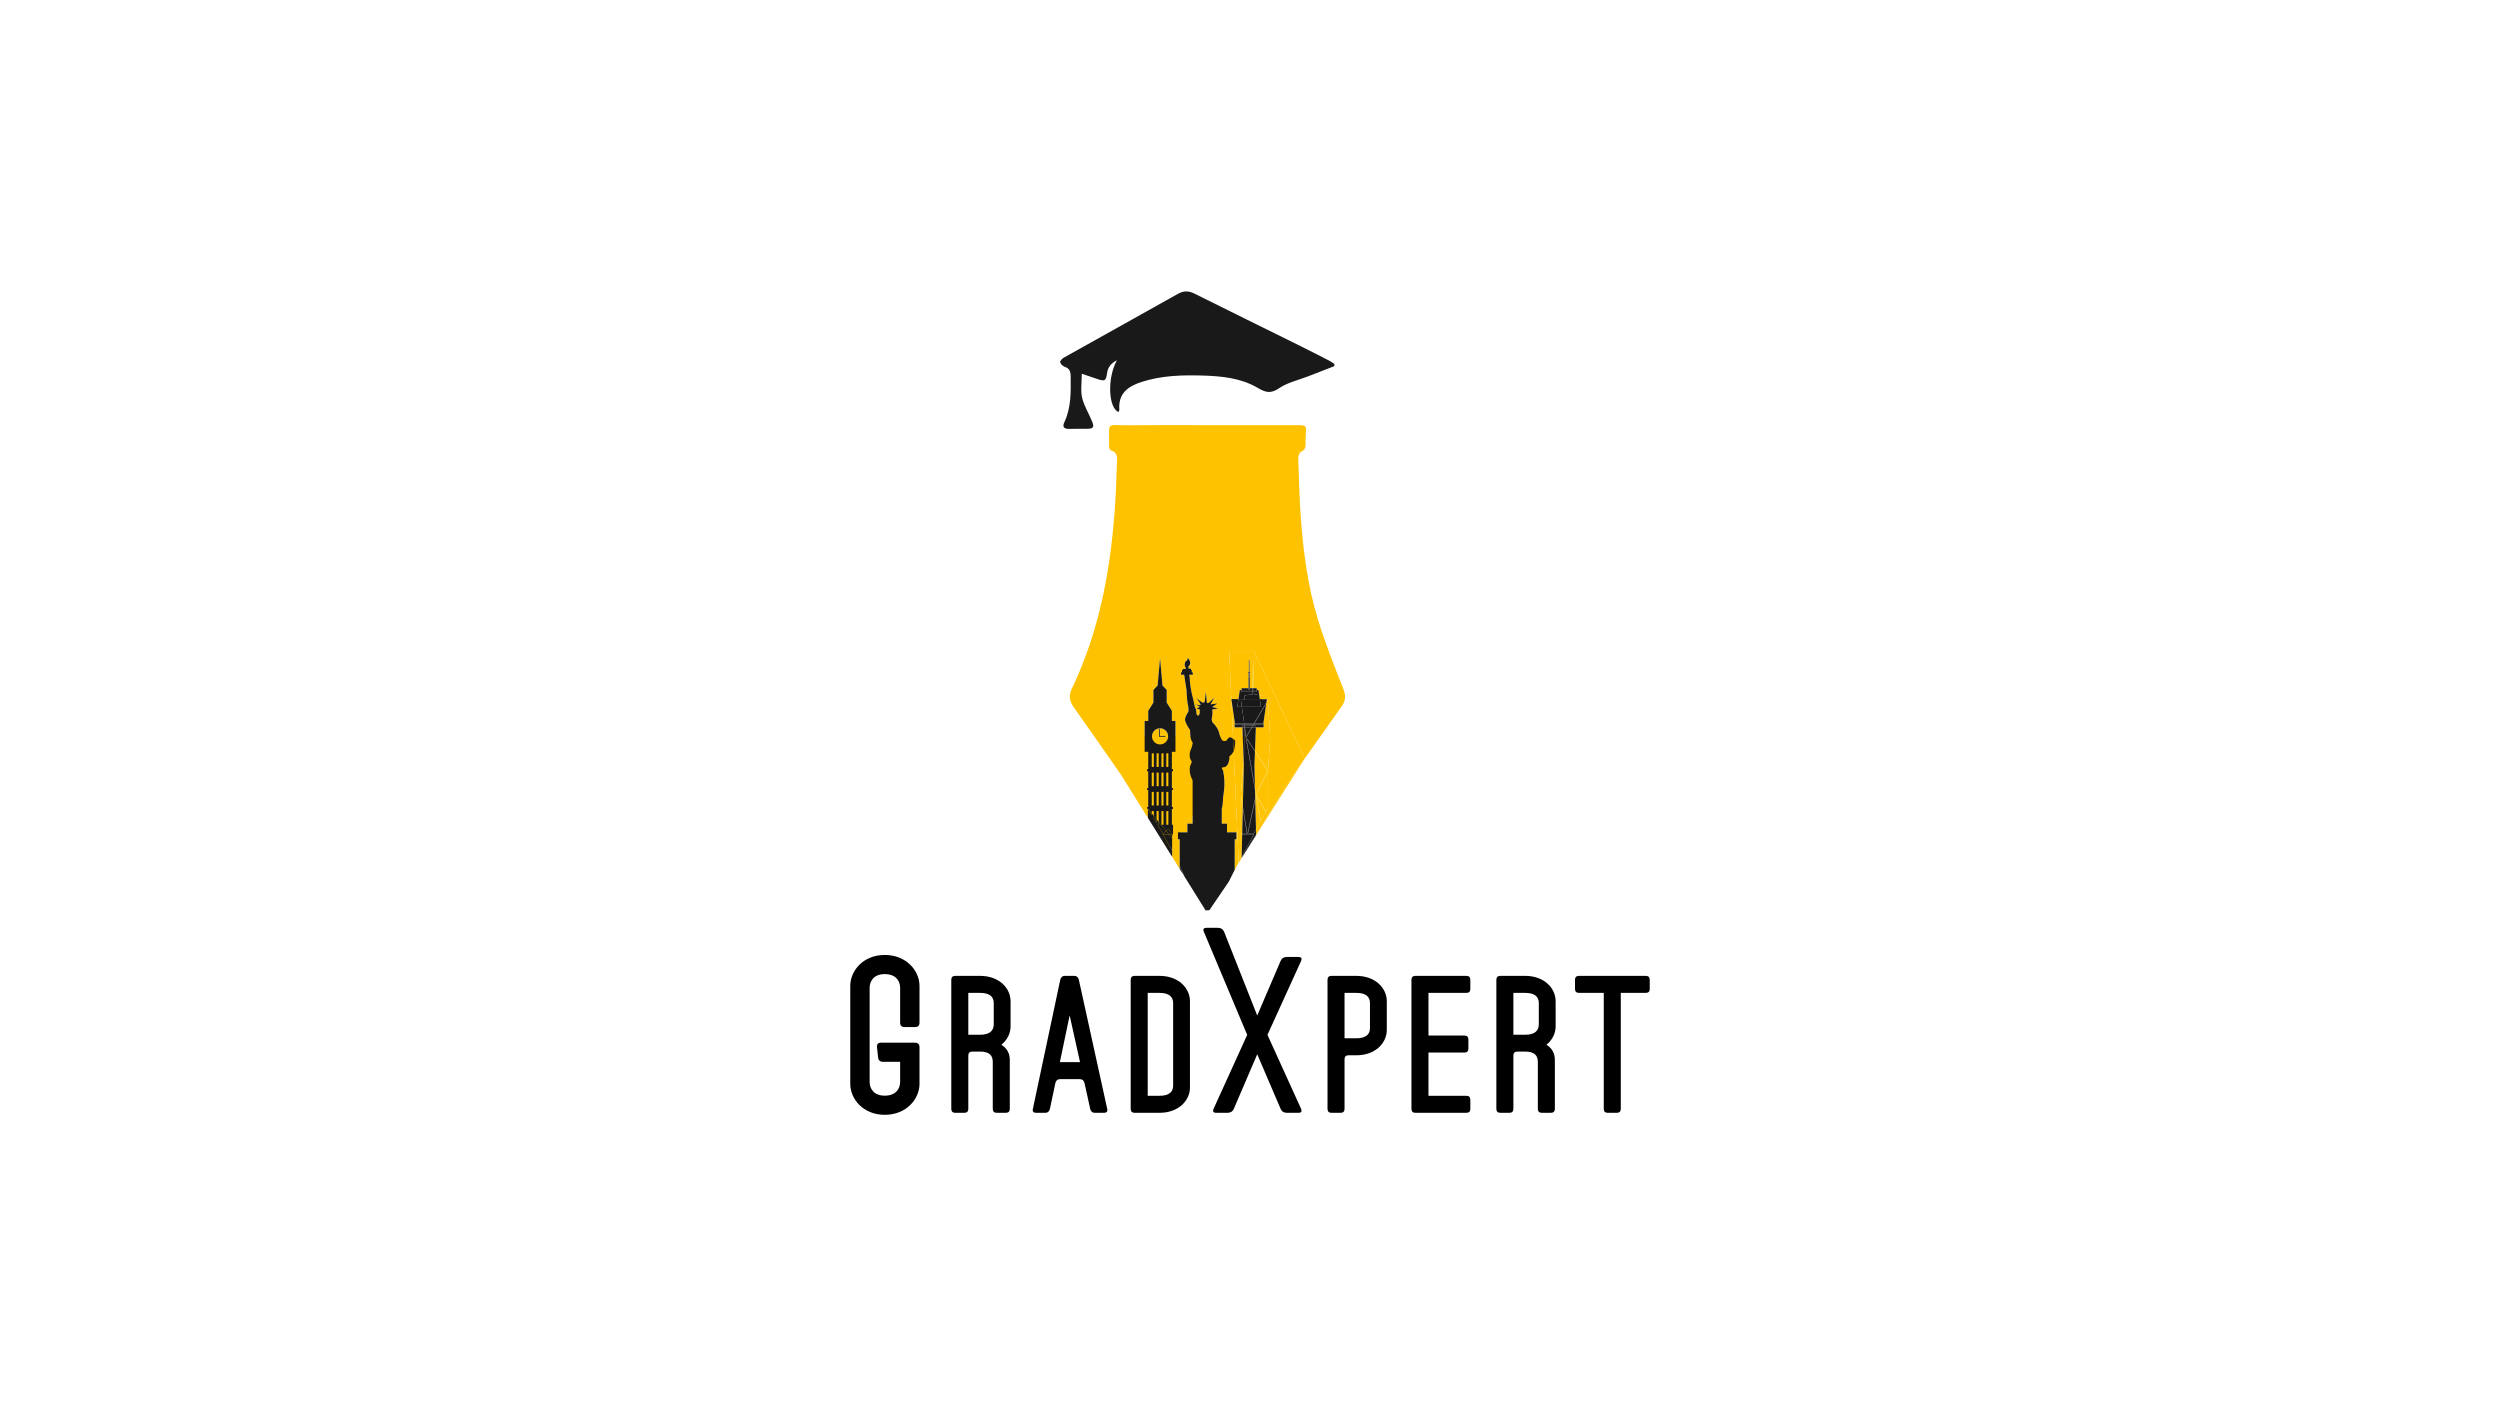<svg xmlns="http://www.w3.org/2000/svg" xmlns:xlink="http://www.w3.org/1999/xlink" xmlns:inkscape="http://www.inkscape.org/namespaces/inkscape" version="1.1" width="1920" height="1080" viewBox="0 0 1920 1080">
<defs>
<clipPath id="clip_0">
<path transform="matrix(1,0,0,-1,0,1080)" d="M0 1080H1920V0H0Z"/>
</clipPath>
</defs>
<g inkscape:groupmode="layer" inkscape:label="Layer 2">
</g>
<g inkscape:groupmode="layer" inkscape:label="Layer 1">
<g clip-path="url(#clip_0)">
<path transform="matrix(1,0,0,-1,706.18,757.173)" d="M0 0V-28.214C0-30.437-1.197-31.635-3.42-31.635H-11.457C-13.679-31.635-14.876-30.437-14.876-28.214V-1.539C-14.876 4.104-18.468 9.063-26.675 9.063-34.883 9.063-38.303 3.934-38.303-1.539V-73.698C-38.303-79.171-34.883-84.301-26.675-84.301-18.468-84.301-14.876-79.342-14.876-73.698V-58.31H-28.043C-30.266-58.31-31.634-57.113-31.805-54.889L-32.66-47.023C-32.831-44.801-31.805-43.604-29.582-43.604H-3.42C-1.197-43.604 0-44.801 0-47.023V-75.237C0-86.694-9.917-99.007-26.675-99.007-43.433-99.007-53.18-86.694-53.18-75.237V0C-53.18 11.457-43.433 23.77-26.675 23.77-9.917 23.77 0 11.457 0 0"/>
<path transform="matrix(1,0,0,-1,752.678,762.537)" d="M0 0H-9.016V-32.153H0C7.212-32.153 10.517-29.148 10.517-24.19V-7.812C10.517-2.854 7.212 0 0 0M23.439-6.461V-25.693C23.439-30.951 21.035-36.06 16.377-39.815 20.734-42.521 22.837-46.426 22.837-51.536V-89.098C22.837-91.051 21.786-92.104 19.833-92.104H12.771C10.817-92.104 9.766-91.051 9.766-89.098V-53.038C9.766-48.08 7.212-45.075 0-45.075H-6.011C-7.963-45.075-9.016-46.126-9.016-48.08V-89.098C-9.016-91.051-10.067-92.104-12.02-92.104H-19.082C-21.036-92.104-22.087-91.051-22.087-89.098V10.067C-22.087 12.021-21.036 13.073-19.082 13.073H0C14.724 13.073 23.439 3.607 23.439-6.461"/>
<path transform="matrix(1,0,0,-1,821.494,779.814)" d="M0 0-7.513-35.911H7.963ZM7.062 27.345 28.848-71.82C29.299-73.773 28.397-74.826 26.444-74.826H19.382C17.429-74.826 16.227-73.773 15.776-71.82L11.419-51.988C10.968-50.035 9.766-48.982 7.812-48.982H-7.362C-9.316-48.982-10.518-50.035-10.968-51.988L-15.175-71.82C-15.626-73.773-16.828-74.826-18.782-74.826H-25.844C-27.796-74.826-28.698-73.773-28.247-71.82L-7.212 27.345C-6.762 29.298-5.559 30.351-3.606 30.351H3.456C5.409 30.351 6.611 29.298 7.062 27.345"/>
<path transform="matrix(1,0,0,-1,890.46,762.537)" d="M0 0H-9.016V-79.031H0C7.212-79.031 10.517-76.177 10.517-71.219V-7.812C10.517-2.854 7.212 0 0 0M23.439-6.461V-72.571C23.439-82.638 14.724-92.104 0-92.104H-19.082C-21.036-92.104-22.087-91.051-22.087-89.098V10.067C-22.087 12.021-21.036 13.073-19.082 13.073H0C14.724 13.073 23.439 3.607 23.439-6.461"/>
<path transform="matrix(1,0,0,-1,999.23,738.02)" d="M0 0-25.821-56.771 0-113.542C.855-115.594 .171-116.62-2.052-116.62H-10.943C-13.166-116.62-14.877-115.594-15.731-113.542L-33.687-71.648-51.641-113.542C-52.496-115.594-54.206-116.62-56.428-116.62H-65.149C-67.374-116.62-68.056-115.594-67.201-113.542L-41.382-56.771-74.664 22.386C-75.518 24.438-74.835 25.464-72.611 25.464H-63.89C-61.667 25.464-59.958 24.438-59.103 22.386L-33.687-41.895-15.731 0C-14.877 2.052-13.166 3.078-10.943 3.078H-2.052C.171 3.078 .855 2.052 0 0"/>
<path transform="matrix(1,0,0,-1,1041.623,762.537)" d="M0 0H-9.016V-34.857H0C7.211-34.857 10.517-32.004 10.517-27.044V-7.812C10.517-2.854 7.211 0 0 0M23.438-6.461V-28.396C23.438-38.464 14.725-47.929 0-47.929H-6.011C-7.963-47.929-9.016-48.981-9.016-50.934V-89.098C-9.016-91.051-10.066-92.104-12.021-92.104H-19.082C-21.035-92.104-22.087-91.051-22.087-89.098V10.067C-22.087 12.021-21.035 13.073-19.082 13.073H0C14.725 13.073 23.438 3.607 23.438-6.461"/>
<path transform="matrix(1,0,0,-1,1086.998,749.464)" d="M0 0H39.215C41.17 0 42.221-1.053 42.221-3.006V-10.068C42.221-12.021 41.17-13.073 39.215-13.073H10.066V-45.827H37.713C39.667-45.827 40.718-46.88 40.718-48.833V-55.894C40.718-57.847 39.667-58.899 37.713-58.899H10.066V-92.104H39.215C41.17-92.104 42.221-93.157 42.221-95.11V-102.171C42.221-104.124 41.17-105.177 39.215-105.177H0C-1.952-105.177-3.005-104.124-3.005-102.171V-3.006C-3.005-1.053-1.952 0 0 0"/>
<path transform="matrix(1,0,0,-1,1171.29,762.537)" d="M0 0H-9.016V-32.153H0C7.211-32.153 10.517-29.148 10.517-24.19V-7.812C10.517-2.854 7.211 0 0 0M23.437-6.461V-25.693C23.437-30.951 21.035-36.06 16.377-39.815 20.734-42.521 22.838-46.426 22.838-51.536V-89.098C22.838-91.051 21.785-92.104 19.832-92.104H12.771C10.818-92.104 9.766-91.051 9.766-89.098V-53.038C9.766-48.08 7.211-45.075 0-45.075H-6.011C-7.964-45.075-9.016-46.126-9.016-48.08V-89.098C-9.016-91.051-10.066-92.104-12.021-92.104H-19.082C-21.035-92.104-22.088-91.051-22.088-89.098V10.067C-22.088 12.021-21.035 13.073-19.082 13.073H0C14.724 13.073 23.437 3.607 23.437-6.461"/>
<path transform="matrix(1,0,0,-1,1267,752.47)" d="M0 0V-7.062C0-9.016-1.051-10.067-3.005-10.067H-22.237V-99.165C-22.237-101.118-23.288-102.171-25.242-102.171H-32.304C-34.257-102.171-35.309-101.118-35.309-99.165V-10.067H-54.391C-56.344-10.067-57.396-9.016-57.396-7.062V0C-57.396 1.953-56.344 3.006-54.391 3.006H-3.005C-1.051 3.006 0 1.953 0 0"/>
<path transform="matrix(1,0,0,-1,863.867,565.411)" d="M0 0H93.33L33.445-87.904 8.927-43.824" fill="#fec200"/>
<path transform="matrix(1,0,0,-1,0,1080)" d="M889.264 447.994H891.003V459.343H889.264Z" fill="#fec200"/>
<path transform="matrix(1,0,0,-1,0,1080)" d="M893.307 464.051H895.046V475.4H893.307Z" fill="#fec200"/>
<path transform="matrix(1,0,0,-1,0,1080)" d="M885.222 464.051H886.961V475.4H885.222Z" fill="#fec200"/>
<path transform="matrix(1,0,0,-1,0,1080)" d="M885.222 480.106H886.961V491.455H885.222Z" fill="#fec200"/>
<path transform="matrix(1,0,0,-1,0,1080)" d="M893.307 447.994H895.046V459.343H893.307Z" fill="#fec200"/>
<path transform="matrix(1,0,0,-1,0,1080)" d="M893.307 480.106H895.046V491.455H893.307Z" fill="#fec200"/>
<path transform="matrix(1,0,0,-1,0,1080)" d="M889.264 464.051H891.003V475.4H889.264Z" fill="#fec200"/>
<path transform="matrix(1,0,0,-1,0,1080)" d="M889.264 480.106H891.003V491.455H889.264Z" fill="#fec200"/>
<path transform="matrix(1,0,0,-1,0,1080)" d="M885.222 447.994H886.961V459.343H885.222Z" fill="#fec200"/>
<path transform="matrix(1,0,0,-1,0,1080)" d="M881.179 480.106H882.911V491.455H881.179Z" fill="#fec200"/>
<path transform="matrix(1,0,0,-1,0,1080)" d="M881.179 464.051H882.911V475.4H881.179Z" fill="#fec200"/>
<path transform="matrix(1,0,0,-1,1024.765,281.207)" d="M0 0C-6.751-2.615-13.506-5.218-20.25-7.849-27.752-10.776-36.047-12.561-42.514-17.001-48.959-21.428-52.974-20.127-58.874-16.662-71.808-9.063-86.511-7.653-101.166-7.215-117.002-6.742-132.823-7.199-148.12-12.151-158.322-15.454-165.979-20.857-165.11-33.164-165.063-33.833-165.518-34.539-165.745-35.248-173.677-31.924-174.45-8.926-166.972 4.559-171.423 2.225-173.914-.706-174.543-5.351-175.356-11.355-176.318-11.816-181.921-9.885-185.724-8.574-189.544-7.314-193.96-5.829-193.96-12.598-194.988-18.698-193.689-24.255-192.213-30.565-188.531-36.337-186.047-42.441-184.194-46.995-185.055-48.075-190.068-48.13-194.633-48.182-199.201-48.052-203.764-48.169-207.588-48.267-209.017-46.617-207.38-43.155-202.041-31.861-202.368-19.86-202.487-7.82-202.523-4.201-203.28-1.773-207.034-.515-208.51-.02-210.208 1.596-210.565 3.014-210.794 3.927-209.01 5.843-207.713 6.57-178.531 22.932-149.255 39.125-120.102 55.537-115.603 58.069-111.791 57.9-107.284 55.646-81.169 42.59-54.942 29.758-28.775 16.806-20.462 12.69-12.207 8.456-3.95 4.229-2.55 3.511-1.275 2.55 .058 1.702 .038 1.135 .02 .567 0 0" fill="#191919"/>
<path transform="matrix(1,0,0,-1,890.919,559.322)" d="M0 0C-.167 0-.331-.013-.494-.025-.43-.196-.37-.367-.317-.539L-.233-.826C-.192-.921-.195-1.017-.206-1.112V-5.896H3.346C3.412-5.902 3.478-5.884 3.543-5.894 3.609-5.908 3.675-5.931 3.741-5.948 4.004-6.023 4.267-6.107 4.53-6.206 4.267-6.303 4.004-6.388 3.741-6.463 3.675-6.48 3.609-6.503 3.543-6.518 3.478-6.527 3.412-6.509 3.346-6.515H-.515C-.686-6.515-.824-6.376-.824-6.206V-1.112C-.834-1.017-.837-.921-.797-.826L-.713-.539C-.66-.368-.601-.198-.537-.027-3.71-.3-6.202-2.958-6.202-6.208-6.202-9.634-3.425-12.41 0-12.41 3.426-12.41 6.208-9.634 6.208-6.208 6.208-2.776 3.426 0 0 0" fill="#fec200"/>
<path transform="matrix(1,0,0,-1,955.087,583.446)" d="M0 0-2.078-26.592-1.918-28.024-.581-36.028 .164-4.451Z" fill="#fec200"/>
<path transform="matrix(1,0,0,-1,952.994,640.719)" d="M0 0V-18.551L.601-17.435 1.012 0Z" fill="#fec200"/>
<path transform="matrix(1,0,0,-1,953.009,612.48)" d="M0 0V-27.865H1.005L1.457-8.719Z" fill="#fec200"/>
<path transform="matrix(1,0,0,-1,968.348,630.305)" d="M0 0C1.225 2.195 2.461 4.384 3.708 6.564L-3.352 19.015Z" fill="#fec200"/>
<path transform="matrix(1,0,0,-1,964.842,610.417)" d="M0 0 .015 .03-.015 .081Z" fill="#fec200"/>
<path transform="matrix(1,0,0,-1,969.217,536.906)" d="M0 0V2.158C0 2.538-.824 2.879-2.139 3.12L-1.681 0Z" fill="#fec200"/>
<path transform="matrix(1,0,0,-1,990.753,598.736)" d="M0 0-26.076-42.214-26.063-42.74 11.227 16.104C7.469 10.746 3.722 5.382 0 0" fill="#fec200"/>
<path transform="matrix(1,0,0,-1,951.321,662.57)" d="M0 0 2.253 3.556 2.255 3.651Z" fill="#fec200"/>
<path transform="matrix(1,0,0,-1,972.243,623.414)" d="M0 0C.502 .877 1.005 1.754 1.511 2.628V31.001L-7.387 13.027Z" fill="#fec200"/>
<path transform="matrix(1,0,0,-1,968.097,630.753)" d="M0 0-3.438 19.519-4.054 16.678-3.51-6.374C-2.343-4.248-1.18-2.119 0 0" fill="#fec200"/>
<path transform="matrix(1,0,0,-1,962.41,506.103)" d="M0 0-.534-22.43H.532Z" fill="#fec200"/>
<path transform="matrix(1,0,0,-1,963.82,604.624)" d="M0 0 .926-5.254 9.749 12.564 0 27.465-.394 16.727Z" fill="#fec200"/>
<path transform="matrix(1,0,0,-1,970.454,555.777)" d="M0 0V-2.791H-5.951L-6.613-20.821 3.321-36.005 5.083-11.803 3.357 17.836 2.074 15.661-.228 0Z" fill="#fec200"/>
<path transform="matrix(1,0,0,-1,964.508,610.389)" d="M0 0-.637 3.609-.497-2.299Z" fill="#fec200"/>
<path transform="matrix(1,0,0,-1,973.779,537.36)" d="M0 0-.025 .41-.789 .386-1.127-1.91Z" fill="#fec200"/>
<path transform="matrix(1,0,0,-1,884.539,622.924)" d="M0 0V-1.814L1.595-3.753V0Z" fill="#fec200"/>
<path transform="matrix(1,0,0,-1,909.644,673.119)" d="M0 0C-.67 1.545-1.349 2.363-2.042 3.274Z" fill="#fec200"/>
<path transform="matrix(1,0,0,-1,895.129,649.98)" d="M0 0V.129L-1.162 1.991Z" fill="#fec200"/>
<path transform="matrix(1,0,0,-1,888.261,622.924)" d="M0 0V-6.337L1.602-8.282V0Z" fill="#fec200"/>
<path transform="matrix(1,0,0,-1,881.671,621.254)" d="M0 0 .166-.201V0Z" fill="#fec200"/>
<path transform="matrix(1,0,0,-1,947.458,576.788)" d="M0 0C-.129-.317-.268-.63-.431-.929-.833-1.666-1.342-2.302-1.909-2.881-2.12-3.096-3.282-3.941-3.282-4.246-3.282-10.358-5.76-12.484-7.825-12.484-9.562-12.484-9.127-13.614-8.524-14.368-8.293-14.656-8.119-15.007-8.041-15.386-5.854-25.994-8.179-34.709-8.179-36.271-8.179-40.657-8.709-42.688-8.975-43.43-9.066-43.684-9.123-43.953-9.123-44.228V-54.345-55.79H-5.111V-62.435H2.126V-67.75H.789V-91.304C1.147-90.624 1.491-89.937 1.856-89.261 2.188-88.647 2.521-88.032 2.853-87.418L3.863-85.782V-85.783Z" fill="#fec200"/>
<path transform="matrix(1,0,0,-1,906.011,665.042)" d="M0 0V20.504H-1.337V25.819H5.899V32.464H9.911V33.909 65.376C9.911 65.884 9.734 66.354 9.467 66.761 8.604 68.073 7.939 70.61 7.795 72.235 7.637 74.012 7.617 75.916 8.326 77.528 8.638 78.239 9.645 79.984 8.963 80.753 7.173 82.768 7.409 87.063 8.542 89.383 9.057 90.438 9.405 91.664 9.666 92.827 9.776 93.316 10.185 94.658 9.789 95.104 8 97.119 8.002 101.608 7.987 103.682 7.983 104.214 7.817 104.711 7.495 105.1 6.062 106.829 4.066 110.89 4.066 112.38 4.066 113.856 5.464 116.854 6.23 117.736 6.524 118.074 6.702 118.501 6.744 118.971 6.882 120.527 6.485 123.012 6.485 123.012 5.423 126.666 5.364 133.908 5.187 135.437 5.01 136.965 3.417 146.865 3.417 146.865H.979V148.681H1.765V150.497H2.355V151.317H4.715V152.181C3.181 153.708 3.948 156.5 4.715 157.363 6.131 157.363 6.249 159.888 6.249 159.888 10.024 155.503 6.76 153.376 6.76 153.376V151.561H8.688V150.497H9.277V148.681H10.064V146.865H7.311C7.311 146.865 7.783 145.403 7.783 142.612 7.783 139.822 9.258 131.715 10.064 129.257 10.87 126.799 11.205 122.612 12.208 120.885 13.21 119.157 12.325 115.503 14.036 115.503 15.747 115.503 15.334 119.356 15.334 119.889 15.334 120.42 12.679 121.018 12.679 121.018 12.679 121.018 15.039 121.683 15.275 122.147 15.511 122.612 11.559 124.207 11.559 124.207 11.559 124.207 15.924 123.012 16.042 123.742 16.16 124.473 12.916 128.858 12.916 128.858 12.916 128.858 15.216 127.064 16.632 126.001 18.048 124.938 18.874 125.47 19.11 125.935 19.346 126.4 20.054 133.643 20.054 133.643 20.054 133.643 20.821 127.529 20.821 126.068 20.821 124.606 22.296 125.204 22.296 125.204L26.484 129.19 23.711 124.074 28.844 124.805 25.009 122.015 29.434 120.951C29.434 120.951 26.189 120.154 24.95 120.154 25.953 114.772 23.593 113.599 25.187 110.254 30.319 105.337 30.555 100.952 30.555 100.952 31.071 99.284 31.769 97.889 32.259 97.016 32.601 96.409 33.169 96.027 33.805 95.973 34.459 95.916 35.162 95.87 35.643 96.082 35.843 96.17 36.571 97.1 37.206 97.975 37.843 98.852 38.958 99.049 39.807 98.442 40.155 98.192 40.502 97.941 40.847 97.685 40.906 97.641 40.967 97.601 41.028 97.561L37.989 165.042H56.989L96.019 82.487 95.969 82.409C105.369 95.809 114.858 109.147 124.339 122.49 127.72 127.25 127.581 131.063 125.521 136.313 118.583 153.989 111.507 171.683 105.993 189.828 98.496 214.498 95.089 240.065 93.147 265.745 91.968 281.358 91.58 297.034 91.054 312.689 90.993 314.519 91.851 317.514 93.091 318.034 96.406 319.421 96.724 321.693 96.672 324.59 96.629 327.021 96.646 329.467 96.852 331.888 97.373 338.033 97.062 338.479 90.957 338.483 67.818 338.503 44.68 338.491 21.541 338.491 1.143 338.49-19.257 338.658-39.653 338.439-57.098 338.251-53.959 341.777-54.236 322.933-54.245 322.327-54.251 321.685-54.067 321.123-53.836 320.422-53.526 319.317-53.044 319.194-46.886 317.621-48.156 312.523-48.252 308.459-48.841 283.66-50.492 258.946-54.068 234.36-59.007 200.401-67.879 167.609-82.646 136.59-85.399 130.806-84.876 126.84-81.258 121.699-69.181 104.542-57.076 87.397-45.143 70.139L-24.428 36.921V43.788H-24.452-25.046V44.715 45.247H-24.174V58.3H-25.046V59.759H-24.174V72.731H-25.046V74.352H-24.174V87.671H-26.932V111.353H-24.173V119.142L-20.199 125.467V135.199L-16.976 138.511-15.09 159.436-13.204 138.511-9.98 135.199V125.467L-6.006 119.142V111.353H-3.25V87.671H-6.008V74.352H-5.13V72.731H-6.008V59.759H-5.13V58.3H-6.008V45.247H-5.13V43.788H-6.008V31.669H-5.093C-5.099 29.158-5.113 26.648-5.137 24.139H-5.816V21.281 11.727 7.075L.06-2.348C.04-2.306 .02-2.273 0-2.23Z" fill="#fec200"/>
<path transform="matrix(1,0,0,-1,973.754,620.786)" d="M0 0C-.506-.874-1.009-1.751-1.511-2.628L-8.897 10.399-8.912 10.369-8.927 10.45-8.897 10.399 0 28.373ZM-5.406-9.519-8.758 9.496-1.698-2.954C-2.945-5.135-4.182-7.323-5.406-9.519M-20.159-37.367-20.76-38.483V-19.933H-19.748L-19.74-19.56H-20.745V8.306L-19.288-.413-19.248 1.312-20.585 9.315-20.745 10.748-18.667 37.34-19.58 62.218H-25.531V65.009H-25.304L-28.077 83.88H-22.613L-21.598 90.791H-20.264V92.253H-14.858V103.915H-15.202V104.646H-14.629V113.774H-14.202V104.646H-13.629V103.915H-13.973V92.253H-11.878L-11.344 114.683-10.812 92.253H-8.567V90.791H-7.233L-6.676 87C-5.361 86.759-4.537 86.418-4.537 86.038V83.88H-.754L-.764 83.812 0 83.835 .025 83.426-1.102 81.516-1.226 80.669 .058 82.845 1.783 53.206 .021 29.004-9.913 44.188-9.934 43.627-.185 28.727-9.008 10.908-9.934 16.162-9.883 14.007-9.246 10.397-9.743 8.099-9.711 6.711-9.096 9.552-5.657-9.967C-6.837-12.086-8-14.215-9.167-16.341L-9.077-20.164 16.999 22.05C20.721 27.432 24.468 32.796 28.226 38.153L28.275 38.231-10.754 120.786H-29.754L-26.715 53.305C-26.054 52.861-25.317 52.567-25.149 51.604-25.001 50.753-25.202 49.687-25.275 48.822-25.344 48.001-25.447 47.18-25.606 46.374-25.767 45.561-25.989 44.758-26.296 43.998L-22.433-41.785V-41.784L-20.177-38.133Z" fill="#fec200"/>
<path transform="matrix(1,0,0,-1,949.584,644.538)" d="M0 0V5.315H-7.237V11.96H-11.249V13.405 23.522C-11.249 23.797-11.192 24.066-11.101 24.32-10.835 25.062-10.305 27.093-10.305 31.479-10.305 33.041-7.98 41.756-10.167 52.364-10.245 52.743-10.419 53.094-10.65 53.382-11.253 54.136-11.688 55.266-9.951 55.266-7.886 55.266-5.408 57.392-5.408 63.504-5.408 63.809-4.246 64.654-4.035 64.869-3.468 65.448-2.958 66.084-2.557 66.821-2.394 67.12-2.255 67.433-2.126 67.75L-2.545 77.057C-2.606 77.097-2.667 77.137-2.727 77.181-3.071 77.438-3.418 77.688-3.767 77.938-4.616 78.545-5.73 78.348-6.367 77.471-7.002 76.596-7.73 75.666-7.93 75.578-8.412 75.366-9.114 75.412-9.768 75.469-10.404 75.523-10.973 75.905-11.314 76.512-11.805 77.385-12.502 78.78-13.019 80.448-13.019 80.448-13.254 84.833-18.387 89.75-19.98 93.095-17.62 94.269-18.623 99.65-17.384 99.65-14.139 100.447-14.139 100.447L-18.564 101.511-14.729 104.301-19.862 103.57-17.089 108.687-21.277 104.7C-21.277 104.7-22.752 104.102-22.752 105.564-22.752 107.025-23.52 113.139-23.52 113.139-23.52 113.139-24.228 105.896-24.463 105.431-24.699 104.966-25.525 104.434-26.941 105.497-28.357 106.561-30.658 108.354-30.658 108.354-30.658 108.354-27.413 103.969-27.531 103.238-27.649 102.508-32.015 103.703-32.015 103.703-32.015 103.703-28.062 102.108-28.298 101.644-28.534 101.179-30.894 100.514-30.894 100.514-30.894 100.514-28.239 99.916-28.239 99.385-28.239 98.853-27.826 94.999-29.537 94.999-31.248 94.999-30.363 98.653-31.366 100.381-32.369 102.108-32.703 106.295-33.509 108.753-34.315 111.211-35.791 119.318-35.791 122.108-35.791 124.899-36.263 126.361-36.263 126.361H-33.509V128.177H-34.296V129.993H-34.886V131.057H-36.813V132.873C-36.813 132.873-33.549 134.999-37.324 139.384-37.324 139.384-37.442 136.859-38.858 136.859-39.625 135.996-40.392 133.205-38.858 131.677V130.813H-41.218V129.993H-41.808V128.177H-42.595V126.361H-40.156C-40.156 126.361-38.563 116.461-38.386 114.933-38.209 113.404-38.15 106.162-37.088 102.508-37.088 102.508-36.691 100.023-36.829 98.467-36.871 97.997-37.049 97.57-37.343 97.232-38.109 96.351-39.507 93.353-39.507 91.876-39.507 90.386-37.511 86.325-36.079 84.596-35.756 84.207-35.59 83.71-35.586 83.178-35.571 81.104-35.573 76.615-33.785 74.601-33.389 74.154-33.797 72.813-33.907 72.323-34.168 71.16-34.517 69.935-35.031 68.879-36.165 66.559-36.4 62.264-34.61 60.249-33.928 59.48-34.935 57.735-35.248 57.024-35.957 55.412-35.936 53.508-35.778 51.731-35.634 50.106-34.969 47.569-34.106 46.257-33.839 45.851-33.662 45.38-33.662 44.872V13.405 11.96H-37.674V5.315H-44.911V0H-43.573V-20.504C-42.318-23.174-41.116-25.871-39.94-28.581L-23.675-54.663C-22.657-54.644-21.693-54.593-20.781-54.485L-5.912-32.639C-4.448-29.577-2.917-26.552-1.337-23.554V0Z" fill="#191919"/>
<path transform="matrix(1,0,0,-1,907.602,669.845)" d="M0 0-1.532 2.455C-1.013 1.379-.503 .661 0 0" fill="#191919"/>
<path transform="matrix(1,0,0,-1,948.148,574.412)" d="M0 0C.159 .806 .262 1.627 .332 2.448 .405 3.313 .605 4.379 .457 5.23 .29 6.193-.447 6.487-1.108 6.931L-.689-2.376C-.383-1.616-.161-.813 0 0" fill="#191919"/>
<path transform="matrix(1,0,0,-1,906.011,667.272)" d="M0 0C.02-.043 .04-.075 .06-.117L1.592-2.572C2.284-3.483 2.963-4.302 3.633-5.847 2.458-3.137 1.255-.439 0 2.23Z" fill="#191919"/>
<path transform="matrix(1,0,0,-1,880.964,621.254)" d="M0 0H.594C.397 .31 .198 .617 0 .927Z" fill="#191919"/>
<path transform="matrix(1,0,0,-1,0,1080)" d="M884.539 471.86H886.134V461.41H884.539ZM884.539 486.645H886.134V476.196H884.539ZM884.539 501.429H886.134V490.98H884.539ZM890.383 520.65C890.319 520.479 890.259 520.31 890.207 520.139L890.123 519.852C890.082 519.757 890.085 519.661 890.096 519.565V514.473C890.096 514.302 890.234 514.163 890.405 514.163H894.266C894.331 514.169 894.397 514.15 894.463 514.16 894.528 514.175 894.594 514.197 894.66 514.215 894.923 514.29 895.186 514.375 895.449 514.473 895.186 514.57 894.923 514.654 894.66 514.729 894.594 514.747 894.528 514.77 894.463 514.784 894.397 514.794 894.331 514.775 894.266 514.781H890.714V519.565C890.724 519.661 890.728 519.757 890.687 519.852L890.603 520.139C890.55 520.311 890.49 520.481 890.425 520.652 890.589 520.665 890.753 520.678 890.919 520.678 894.345 520.678 897.127 517.901 897.127 514.47 897.127 511.044 894.345 508.268 890.919 508.268 887.494 508.268 884.718 511.044 884.718 514.47 884.718 517.72 887.209 520.378 890.383 520.65M897.307 490.979H895.705V501.428H897.307ZM897.307 476.195H895.705V486.644H897.307ZM897.307 461.41H895.705V471.86H897.307ZM897.307 446.627H895.705V457.076H897.307ZM893.584 490.979H891.983V501.428H893.584ZM893.584 476.195H891.983V486.644H893.584ZM893.584 461.41H891.983V471.86H893.584ZM893.584 446.627H891.983V457.076H893.584ZM889.862 490.979H888.26V501.428H889.862ZM889.862 476.195H888.26V486.644H889.862ZM889.862 461.41H888.26V471.86H889.862ZM881.671 458.746H881.836V458.545L884.539 455.262V457.076H886.134V453.323L888.261 450.739V457.076H889.862V448.794L895.601 441.822 897.341 443.562 900.195 439.281V439.097H900.874C900.898 441.606 900.912 444.116 900.917 446.627H900.003V458.746H900.881V460.205H900.003V473.258H900.881V474.717H900.003V487.689H900.881V489.31H900.003V502.629H902.761V526.311H900.004V534.1L896.03 540.425V550.157L892.807 553.469 890.921 574.394 889.035 553.469 885.812 550.157V540.425L881.837 534.1V526.311H879.079V502.629H881.836V489.31H880.964V487.689H881.836V474.717H880.964V473.258H881.836V460.205H880.964V459.673C881.162 459.363 881.362 459.056 881.559 458.746H881.583V458.853Z" fill="#191919"/>
<path transform="matrix(1,0,0,-1,900.195,643.761)" d="M0 0V2.857H-2.352Z" fill="#191919"/>
<path transform="matrix(1,0,0,-1,897.341,636.438)" d="M0 0-1.74-1.74 .502-4.466H2.854V-4.281Z" fill="#191919"/>
<path transform="matrix(1,0,0,-1,895.129,649.851)" d="M0 0 5.066-8.116 0 .008Z" fill="#191919"/>
<path transform="matrix(1,0,0,-1,881.583,628.121)" d="M0 0V-.027L12.384-19.867 12.299-19.723Z" fill="#191919"/>
<path transform="matrix(1,0,0,-1,893.06,640.719)" d="M0 0 .162 .162C-1.214 2.57-2.615 4.964-4.037 7.346H-3.198V9.513L-4.799 11.458V8.622C-5.503 9.792-6.213 10.959-6.926 12.123V14.042L-8.521 15.98V14.723C-9.415 16.161-10.317 17.594-11.224 19.023V19.264L-11.389 19.465H-11.477V12.598L.822-7.125 .907-7.27 2.069-9.132V-9.124L7.135-17.248V-12.597Z" fill="#191919"/>
<path transform="matrix(1,0,0,-1,889.862,631.206)" d="M0 0V-2.167H-.839C.583-4.549 1.984-6.942 3.36-9.351L5.738-6.972Z" fill="#191919"/>
<path transform="matrix(1,0,0,-1,886.134,628.596)" d="M0 0C.713-1.164 1.423-2.331 2.127-3.501V-.665L0 1.919Z" fill="#191919"/>
<path transform="matrix(1,0,0,-1,881.583,621.147)" d="M0 0V-.106H.088Z" fill="#191919"/>
<path transform="matrix(1,0,0,-1,881.836,621.695)" d="M0 0C.906-1.43 1.809-2.862 2.702-4.301V-3.043L0 .24Z" fill="#191919"/>
<path transform="matrix(1,0,0,-1,893.425,640.903)" d="M0 0C-.066 .116-.136 .23-.203 .347L-.365 .185 6.77-12.412V-2.857L4.418 0Z" fill="#191919"/>
<path transform="matrix(1,0,0,-1,897.843,640.903)" d="M0 0-2.243 2.726-4.621 .347C-4.555 .23-4.485 .116-4.418 0Z" fill="#191919"/>
<path transform="matrix(1,0,0,-1,962.814,640.346)" d="M0 0C.585 1.075 1.183 2.145 1.772 3.219L1.229 26.271-4.454 0Z" fill="#191919"/>
<path transform="matrix(1,0,0,-1,957.001,565.793)" d="M0 0 4.264 7.225H-.899Z" fill="#191919"/>
<path transform="matrix(1,0,0,-1,963.82,604.624)" d="M0 0-.394 16.727 0 27.465-6.625 37.591Z" fill="#191919"/>
<path transform="matrix(1,0,0,-1,961.641,558.568)" d="M0 0-4.55-7.712 2.2-18.03 2.862 0Z" fill="#191919"/>
<path transform="matrix(1,0,0,-1,953.577,658.919)" d="M0 0-.002-.096 11.113 17.442 11.1 17.969Z" fill="#191919"/>
<path transform="matrix(1,0,0,-1,954.466,621.199)" d="M0 0-.452-19.146H3.199Z" fill="#191919"/>
<path transform="matrix(1,0,0,-1,958.03,640.346)" d="M0 0 .007 .034 5.98 27.658 5.841 33.566-1.285 74.001-1.288 74.004-1.292 74.036-1.301 74.092-1.299 74.096-2.254 81.777H-2.447L-2.589 61.426-2.943 56.899-2.78 52.448-3.524 20.871-.037 0Z" fill="#191919"/>
<path transform="matrix(1,0,0,-1,954.006,640.719)" d="M0 0-.411-17.435 8.977 0Z" fill="#191919"/>
<path transform="matrix(1,0,0,-1,955.583,558.568)" d="M0 0H-1.41L-.497-24.878-.143-20.352Z" fill="#191919"/>
<path transform="matrix(1,0,0,-1,961.641,558.568)" d="M0 0H-.376L-4.64-7.225-5.539 0H-5.865L-4.91-7.682-4.911-7.686-4.902-7.741-4.898-7.773-4.895-7.776 2.23-48.211 2.18-46.056-4.445-8.465 2.18-18.591 2.2-18.03-4.55-7.712Z" fill="#191919"/>
<path transform="matrix(1,0,0,-1,962.814,640.346)" d="M0 0H-4.454L1.229 26.271 1.196 27.658-4.777 .034-4.784 0H-4.821L-8.308 20.871-8.349 19.146-5.149 0H-8.8L-8.809-.373H.168L-9.22-17.808-9.238-18.573 1.862-.604 1.772 3.219C1.183 2.145 .585 1.075 0 0" fill="#191919"/>
<path transform="matrix(1,0,0,-1,962.598,556.309)" d="M0 0H-6.776L-6.645-1.063H-.627Z" fill="#191919"/>
<path transform="matrix(1,0,0,-1,962.975,556.309)" d="M0 0-.628-1.063H1.572L1.528-2.26H7.479V.531H7.252L7.174 0Z" fill="#191919"/>
<path transform="matrix(1,0,0,-1,955.594,557.104)" d="M0 0-.002-.269H.034Z" fill="#191919"/>
<path transform="matrix(1,0,0,-1,962.975,556.309)" d="M0 0H-.377L-1.004-1.063H-.628Z" fill="#191919"/>
<path transform="matrix(1,0,0,-1,955.592,557.372)" d="M0 0 .002 .269 .036 0H.361L.229 1.063H-7.064L-7.142 1.595H-7.369V-1.196H-1.418L-1.462 0Z" fill="#191919"/>
<path transform="matrix(1,0,0,-1,961.265,558.568)" d="M0 0 .706 1.196H-5.312L-5.163 0Z" fill="#191919"/>
<path transform="matrix(1,0,0,-1,962.347,557.372)" d="M0 0-.706-1.196H2.156L2.2 0Z" fill="#191919"/>
<path transform="matrix(1,0,0,-1,955.592,557.372)" d="M0 0-.008-1.196H.184L.036 0Z" fill="#191919"/>
<path transform="matrix(1,0,0,-1,961.971,557.372)" d="M0 0-.706-1.196H-.33L.376 0Z" fill="#191919"/>
<path transform="matrix(1,0,0,-1,955.953,557.372)" d="M0 0H-.326L-.177-1.196H.149Z" fill="#191919"/>
<path transform="matrix(1,0,0,-1,955.592,557.372)" d="M0 0H-1.462L-1.418-1.196H-.008Z" fill="#191919"/>
<path transform="matrix(1,0,0,-1,962.977,529.995)" d="M0 0-.034 1.462H-1.101L-1.135 0Z" fill="#191919"/>
<path transform="matrix(1,0,0,-1,965.187,529.995)" d="M0 0V1.462H-2.244L-2.21 0Z" fill="#191919"/>
<path transform="matrix(1,0,0,-1,961.876,528.533)" d="M0 0H-2.095V-1.196H-2.98V0H-8.386V-1.462H-.034Z" fill="#191919"/>
<path transform="matrix(1,0,0,-1,959.781,516.872)" d="M0 0H-.229V-3.38H-.657V0H-.886V-11.662H0Z" fill="#191919"/>
<path transform="matrix(1,0,0,-1,0,1080)" d="M959.781 551.467H958.895V550.271H959.781Z" fill="#191919"/>
<path transform="matrix(1,0,0,-1,0,1080)" d="M959.552 572.988H959.124V563.86H959.552Z" fill="#191919"/>
<path transform="matrix(1,0,0,-1,0,1080)" d="M959.125 559.748H959.553V563.128H959.125Z" fill="#191919"/>
<path transform="matrix(1,0,0,-1,959.781,516.489)" d="M0 0V-.382H.344V.349H-.229V0Z" fill="#191919"/>
<path transform="matrix(1,0,0,-1,959.125,516.489)" d="M0 0V.349H-.573V-.382H-.229V0Z" fill="#191919"/>
<path transform="matrix(1,0,0,-1,0,1080)" d="M959.125 563.511H958.896V563.129H959.125Z" fill="#191919"/>
<path transform="matrix(1,0,0,-1,0,1080)" d="M959.552 563.128H959.781V563.51H959.552Z" fill="#191919"/>
<path transform="matrix(1,0,0,-1,0,1080)" d="M959.552 563.859H959.124V563.51H959.552Z" fill="#191919"/>
<path transform="matrix(1,0,0,-1,0,1080)" d="M959.125 563.128H959.553V563.51H959.125Z" fill="#191919"/>
<path transform="matrix(1,0,0,-1,968.415,542.887)" d="M0 0H-14.655L-12.866-12.594-12.689-12.891H-5.504L4.237 3.617 4.575 5.912 .802 5.794V5.981H-.879Z" fill="#191919"/>
<path transform="matrix(1,0,0,-1,970.227,555.777)" d="M0 0 2.302 15.661-6.938 0Z" fill="#191919"/>
<path transform="matrix(1,0,0,-1,972.99,536.975)" d="M0 0 .01 .069H-3.773V-.118Z" fill="#191919"/>
<path transform="matrix(1,0,0,-1,955.549,555.481)" d="M0 0-1.789 12.594H-5.288L-4.409 18.575H-9.873L-7.1-.297H.176Z" fill="#191919"/>
<path transform="matrix(1,0,0,-1,963.288,555.777)" d="M0 0 9.24 15.661 9.364 16.507-.377 0Z" fill="#191919"/>
<path transform="matrix(1,0,0,-1,970.148,556.309)" d="M0 0 .078 .531H-6.86L-7.174 0Z" fill="#191919"/>
<path transform="matrix(1,0,0,-1,962.911,555.777)" d="M0 0H-7.186L-7.148-.062-7.09-.531H-.313Z" fill="#191919"/>
<path transform="matrix(1,0,0,-1,955.821,556.309)" d="M0 0-.059 .469-.096 .531H-7.372L-7.293 0Z" fill="#191919"/>
<path transform="matrix(1,0,0,-1,962.975,556.309)" d="M0 0 .313 .531H-.063L-.377 0Z" fill="#191919"/>
<path transform="matrix(1,0,0,-1,963.059,533.431)" d="M0 0-.05 2.106H-1.249L-1.299 0H-1.278C-4.742-.062-7.456-.627-7.456-1.317V-3.475H4.478L4.02-.355C2.943-.158 1.539-.027-.02 0Z" fill="#191919"/>
<path transform="matrix(1,0,0,-1,955.602,534.748)" d="M0 0C0 .69 2.714 1.256 6.178 1.317H6.157L6.207 3.424H-2.112V4.753H-3.446L-4.462-2.158H0Z" fill="#191919"/>
<path transform="matrix(1,0,0,-1,963.009,531.324)" d="M0 0 .05-2.106H.03C1.589-2.134 2.993-2.265 4.069-2.462L3.512 1.329H2.178V0Z" fill="#191919"/>
<path transform="matrix(1,0,0,-1,962.977,529.995)" d="M0 0H-1.135L-1.167-1.329H.032Z" fill="#191919"/>
<path transform="matrix(1,0,0,-1,963.009,531.324)" d="M0 0H2.178V1.329H-.032Z" fill="#191919"/>
<path transform="matrix(1,0,0,-1,961.81,531.324)" d="M0 0 .032 1.329H-8.319V0Z" fill="#191919"/>
<path transform="matrix(1,0,0,-1,967.536,536.906)" d="M0 0H-11.934V-.49C-11.934-.531-11.92-.571-11.902-.611L-14.527-.694-13.776-5.981H.879Z" fill="#191919"/>
<path transform="matrix(1,0,0,-1,953.76,542.887)" d="M0 0-.751 5.287 1.874 5.37C1.855 5.41 1.842 5.45 1.842 5.491V5.981H-2.62L-3.499 0Z" fill="#191919"/>
</g>
</g>
</svg>
